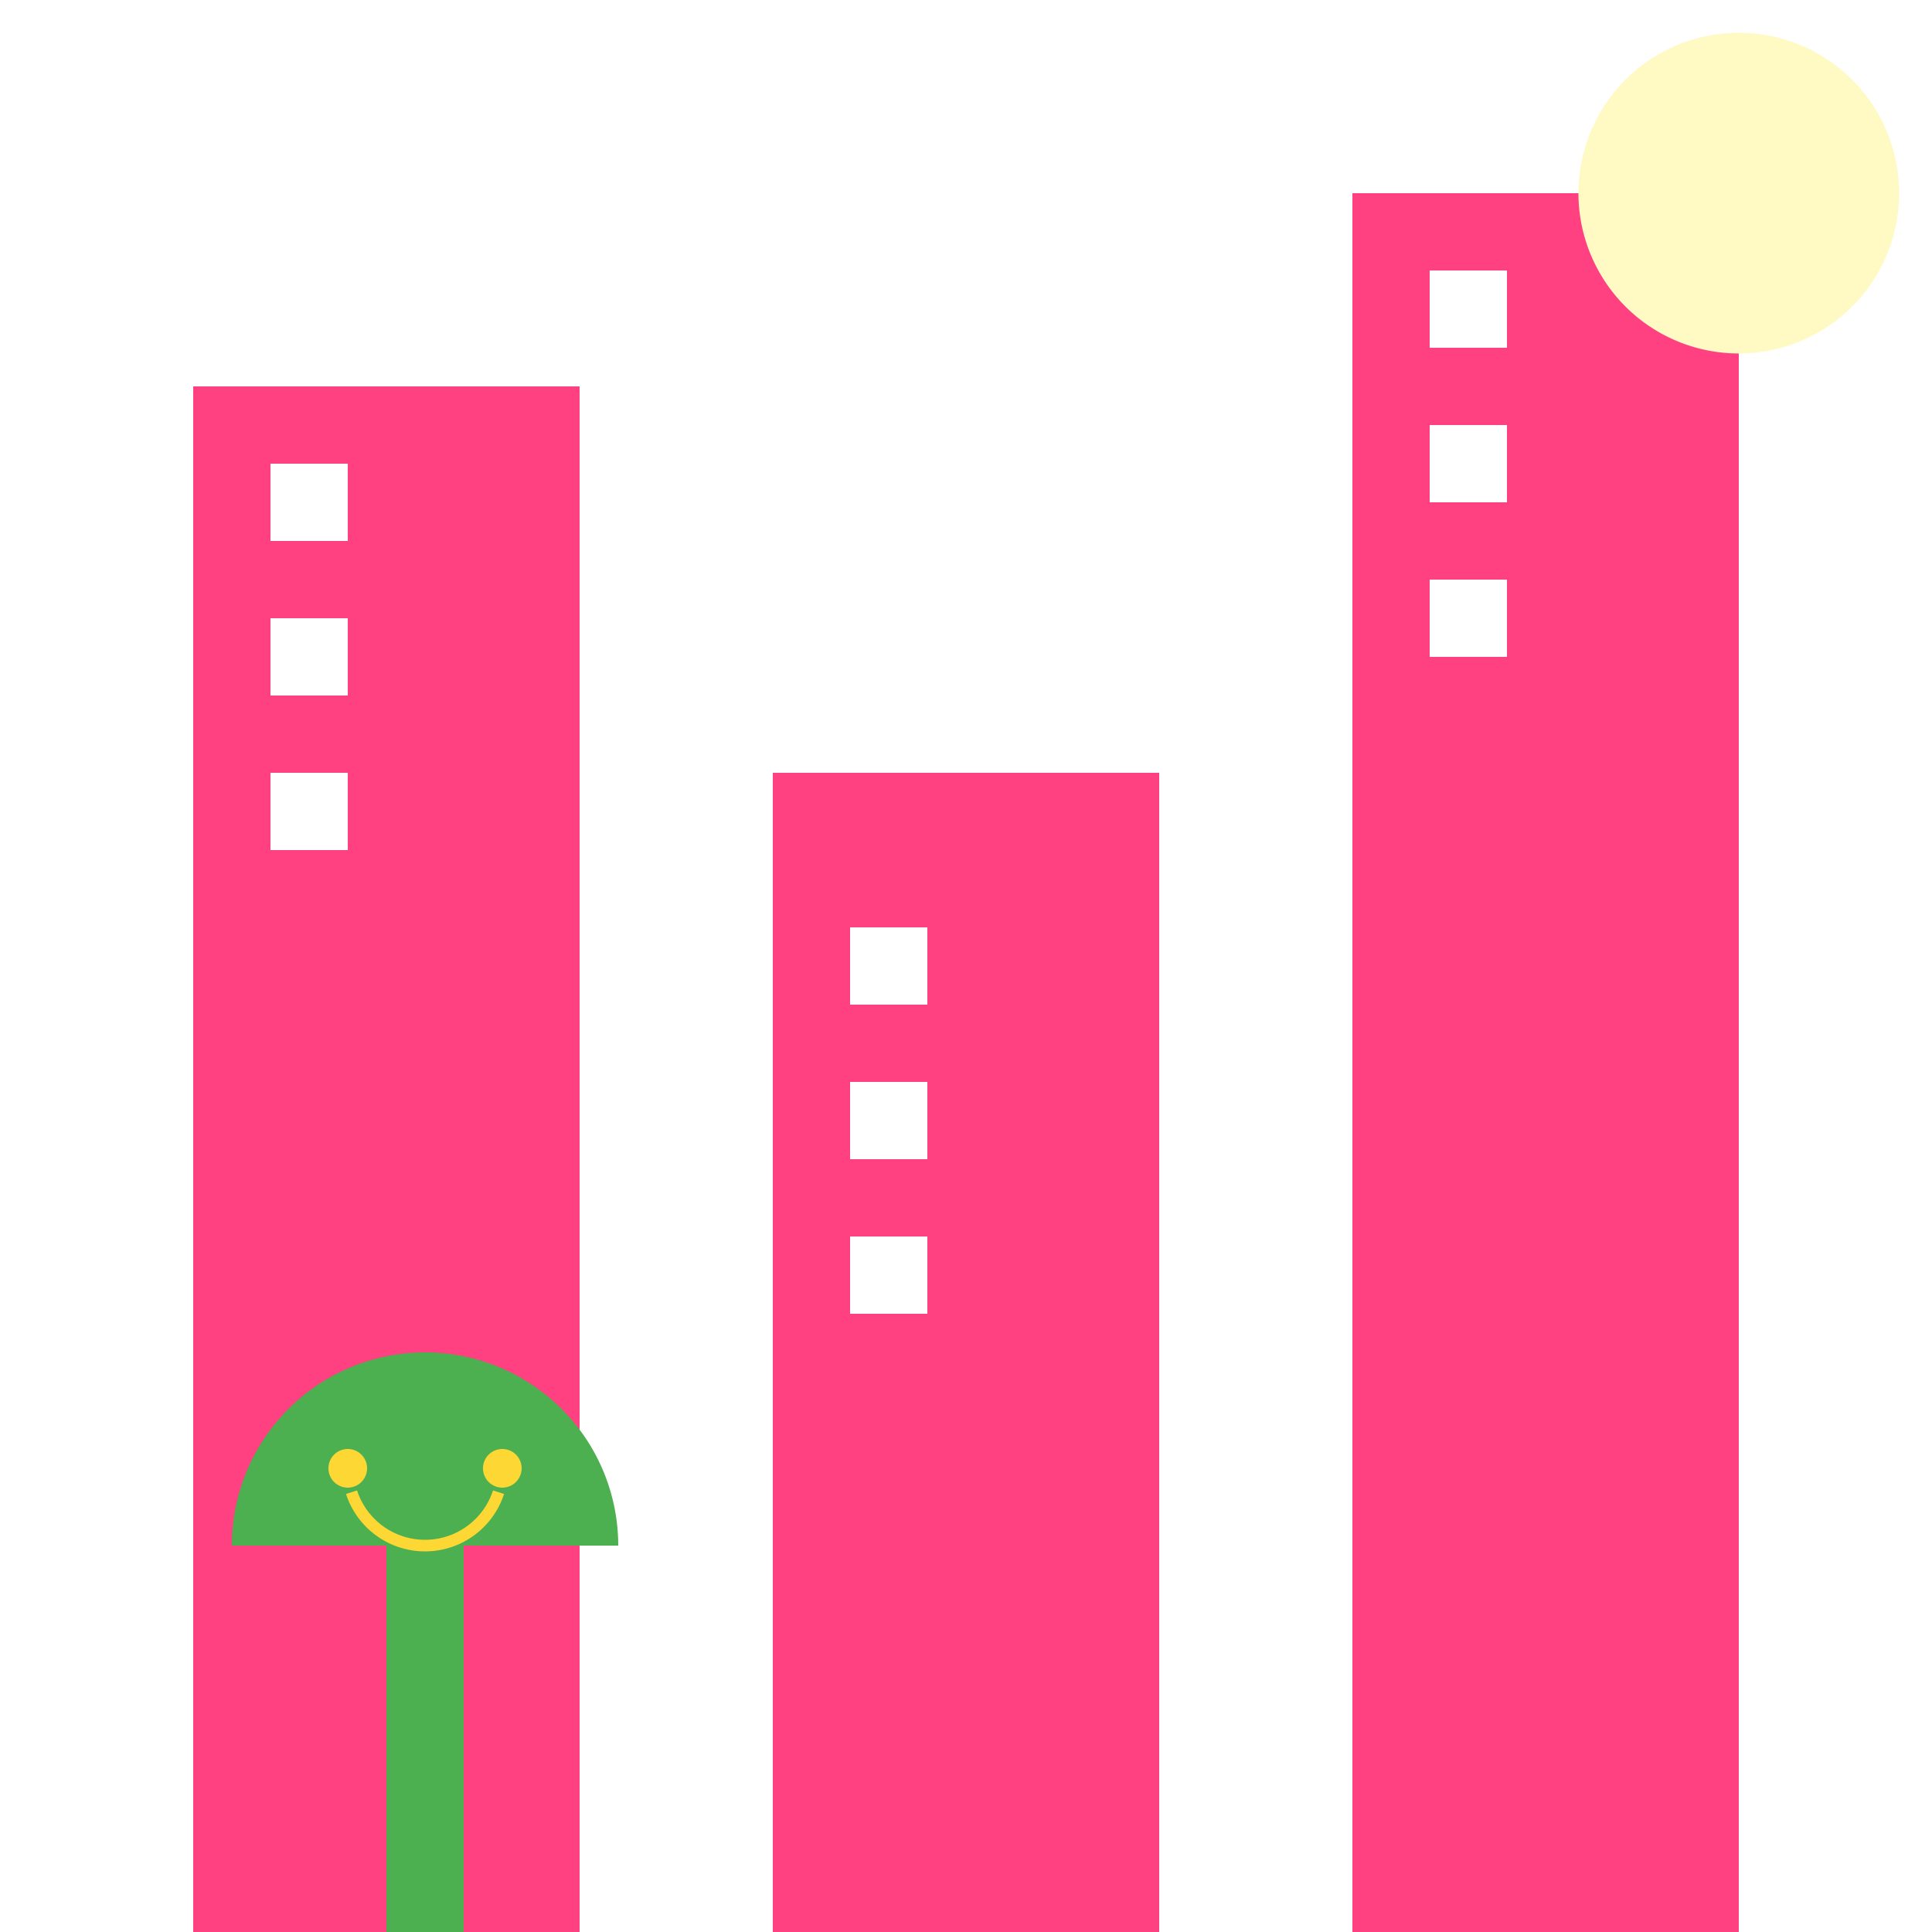 <!--

Generated by DrawGPT.
Free, open source, AI generated images in SVG, PNG, and HTML Canvas format.
https://drawgpt.ai

Created: 2023-09-27T01:01:31.556Z
Link: https://drawgpt.ai/prompt/77112/

-->
<svg xmlns="http://www.w3.org/2000/svg" xmlns:xlink="http://www.w3.org/1999/xlink" width="500" height="500"><defs><linearGradient id="c2s_1" x1="0px" x2="0px" y1="0px" y2="512px" gradientUnits="userSpaceOnUse"/></defs><g><rect fill="url(#c2s_1)" stroke="none" x="0" y="0" width="512" height="512"/><rect fill="#ff4081" stroke="none" x="50" y="100" width="100" height="400"/><rect fill="#ff4081" stroke="none" x="200" y="200" width="100" height="300"/><rect fill="#ff4081" stroke="none" x="350" y="50" width="100" height="450"/><rect fill="#fff" stroke="none" x="70" y="120" width="20" height="20"/><rect fill="#fff" stroke="none" x="70" y="160" width="20" height="20"/><rect fill="#fff" stroke="none" x="70" y="200" width="20" height="20"/><rect fill="#fff" stroke="none" x="220" y="240" width="20" height="20"/><rect fill="#fff" stroke="none" x="220" y="280" width="20" height="20"/><rect fill="#fff" stroke="none" x="220" y="320" width="20" height="20"/><rect fill="#fff" stroke="none" x="370" y="70" width="20" height="20"/><rect fill="#fff" stroke="none" x="370" y="110" width="20" height="20"/><rect fill="#fff" stroke="none" x="370" y="150" width="20" height="20"/><path fill="#fff9c4" stroke="#fff9c4" paint-order="fill stroke markers" d=" M 490 50 A 40 40 0 1 1 490 49.96 M 450 10 L 450 90 M 490 50 L 410 50 M 475 25 L 425 75 M 475 75 L 425 25" stroke-miterlimit="10" stroke-width="3" stroke-dasharray=""/><rect fill="#4caf50" stroke="none" x="100" y="400" width="20" height="100"/><path fill="#4caf50" stroke="none" paint-order="stroke fill markers" d=" M 160 400 A 50 50 0 1 0 60 400 Z"/><path fill="none" stroke="#fdd835" paint-order="fill stroke markers" d=" M 129.021 386.18 A 20 20 0 0 1 90.979 386.18" stroke-miterlimit="10" stroke-width="3" stroke-dasharray=""/><path fill="#fdd835" stroke="none" paint-order="stroke fill markers" d=" M 95 380 A 5 5 0 1 1 95 379.995"/><path fill="#fdd835" stroke="none" paint-order="stroke fill markers" d=" M 135 380 A 5 5 0 1 1 135 379.995"/></g></svg>